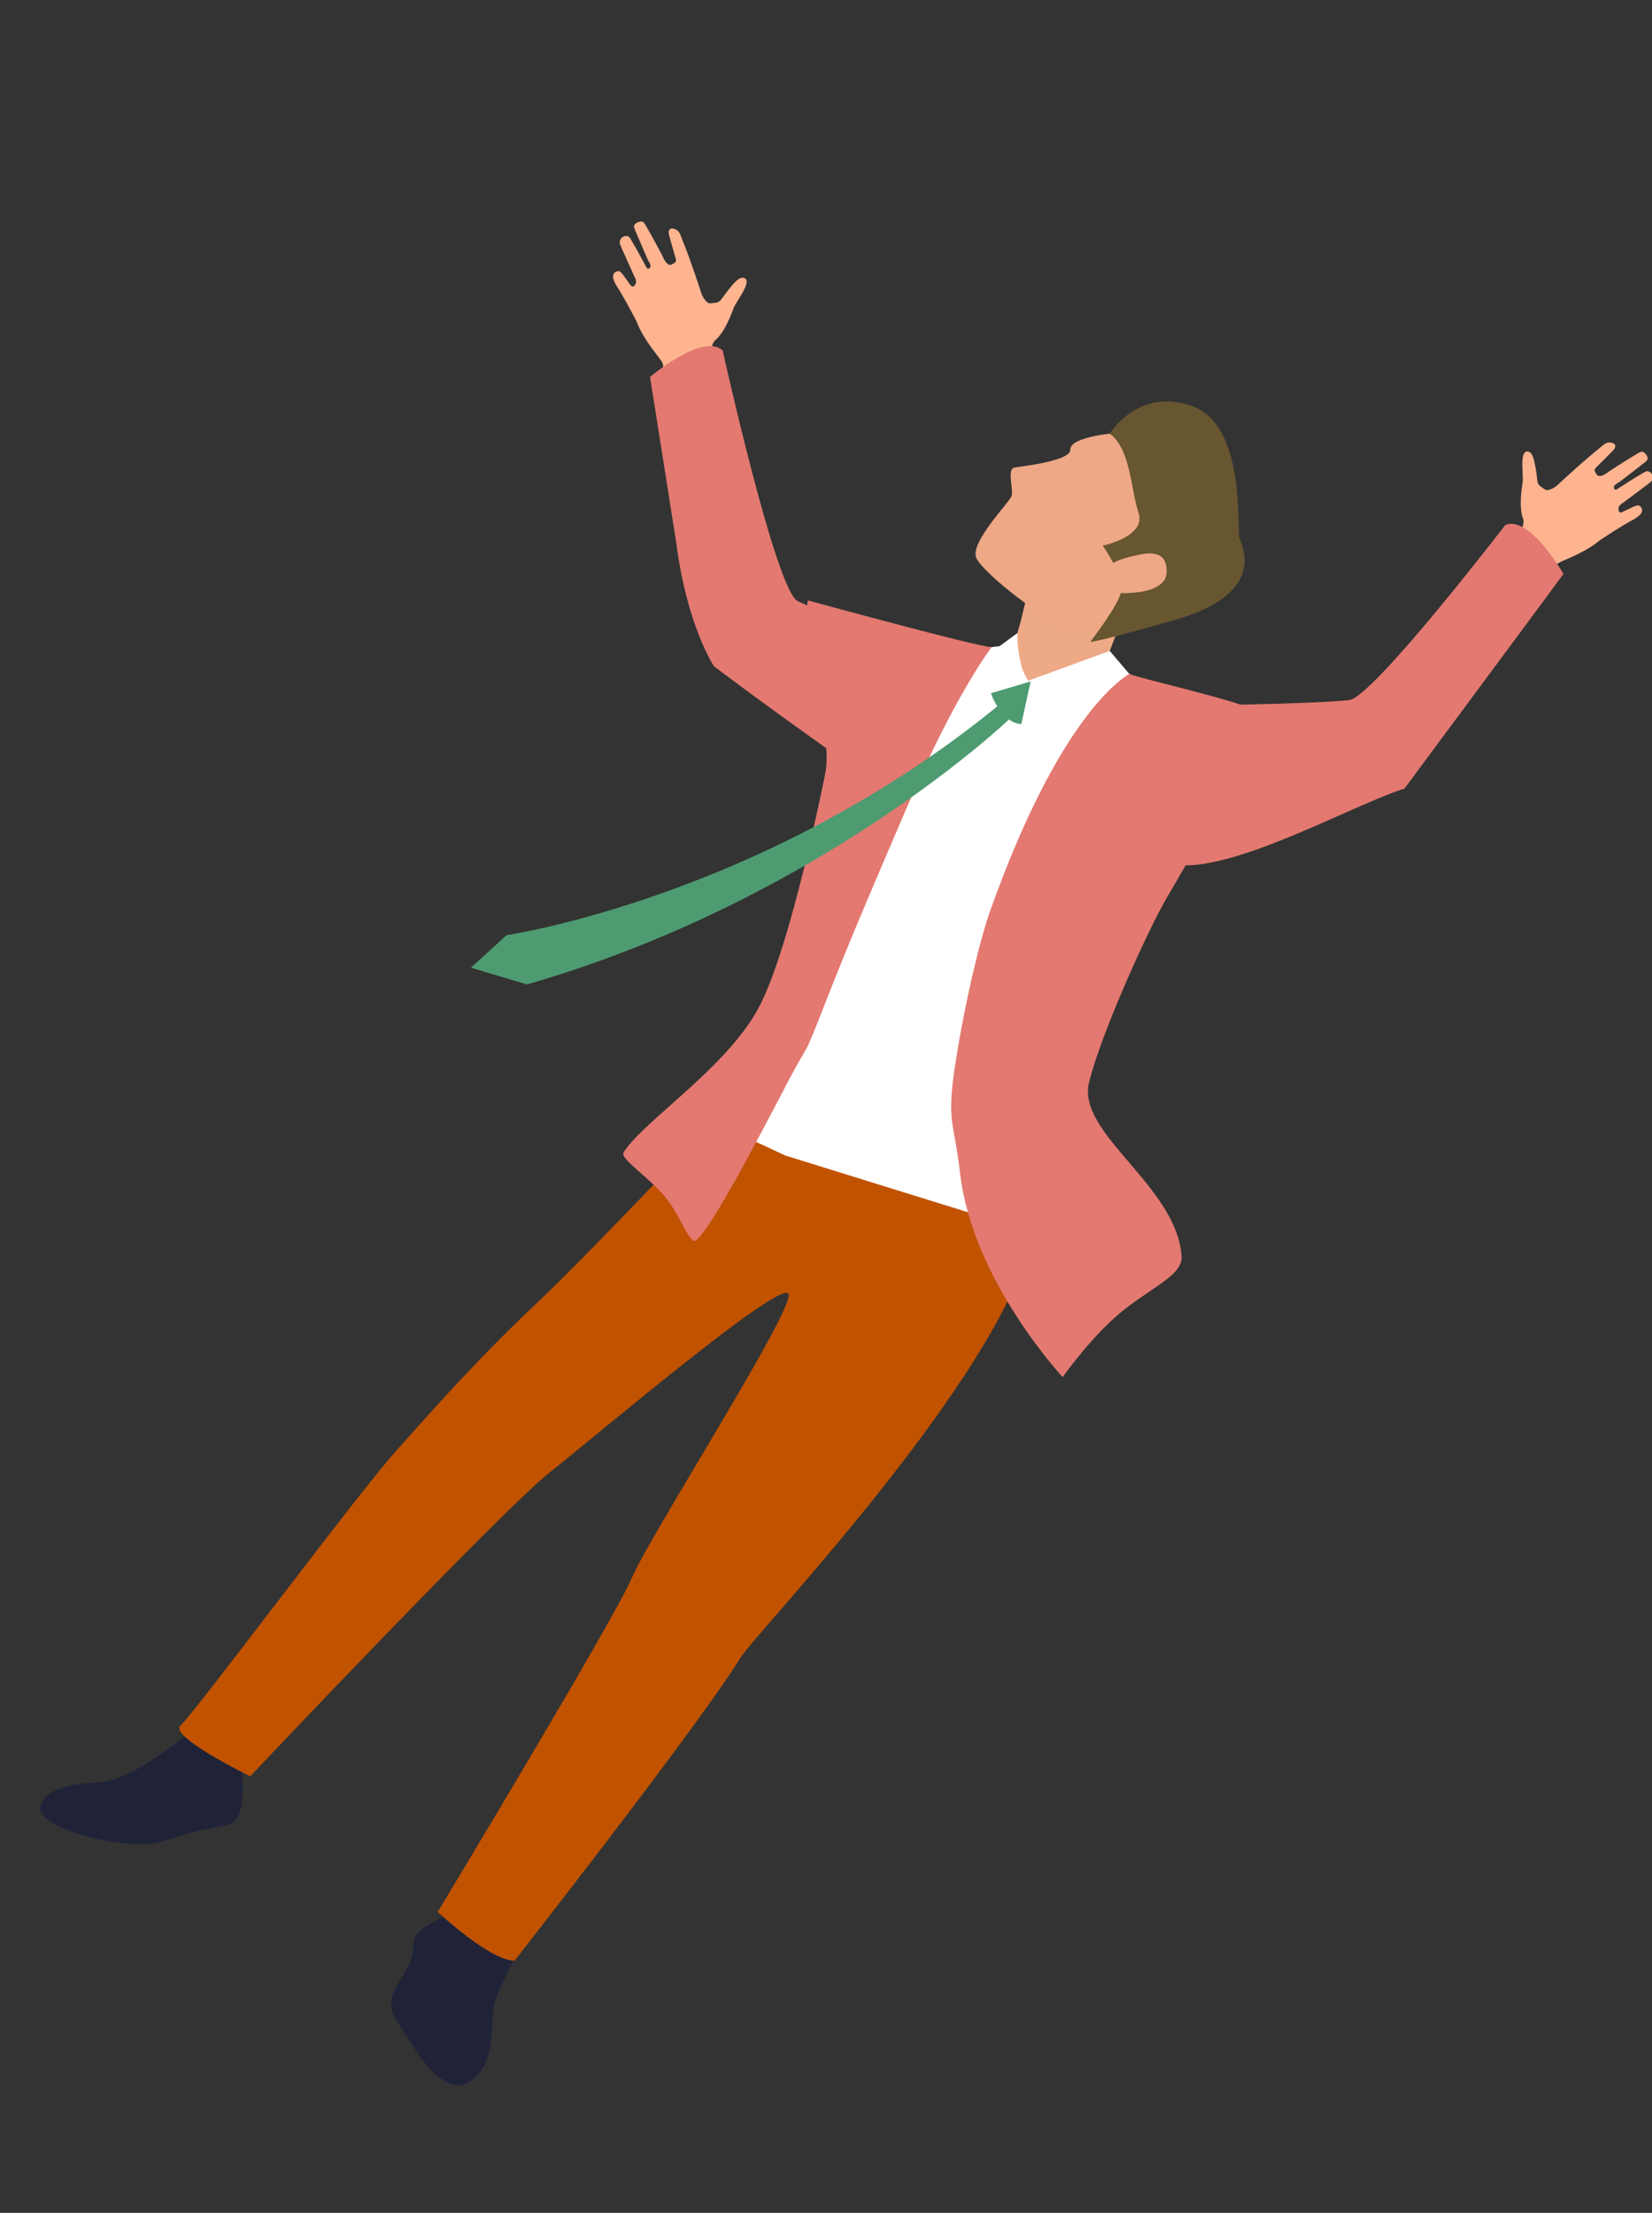 <svg xmlns="http://www.w3.org/2000/svg" width="489.978" height="656.34"><rect width="100%" height="100%" fill="#333333" stroke="none"/><defs><clipPath id="clip-path"><path id="長方形_13073" data-name="長方形 13073" fill="none" d="M0 0h434.295v555.466H0z"/></clipPath></defs><g id="グループ_4654" data-name="グループ 4654" transform="translate(4008.511 -5315.66)"><path id="長方形_13095" data-name="長方形 13095" transform="translate(-4008.511 5315.66)" fill="none" d="M0 0h489.978v656.34H0z"/><g id="m" transform="rotate(6.02 -53015.55 -34833.766)"><g id="グループ_4532" data-name="グループ 4532" clip-path="url(#clip-path)"><path id="パス_4551" data-name="パス 4551" d="M68.975 169.774s-4.3 10.807-4.771 15.112 2.796 16.563-4.528 22.758c-7.936 6.723-18.734-9.6-23.531-15.5s-.916-9.895 1.46-16.051-.547-7.924 2.7-11.413 15.2-9.888 15.2-9.888z" transform="translate(75.736 346.227)" fill="#202338"/><path id="パス_4552" data-name="パス 4552" d="M43.112 141.6s-16.232 17.216-25.926 18.77S.6 164.205.008 169.876s26.5 10.911 37.9 5.781c17.016-7.655 18.43-4.988 20.618-9.16s-.728-15.8-.486-17.155c.295-1.67-14.928-7.739-14.928-7.739" transform="translate(-.002 316.728)" fill="#202338"/><path id="パス_4553" data-name="パス 4553" d="M157.99 78.381s-39.129 51.461-53.746 68.447c-17.093 19.864-29.173 37.323-37.019 48.117-9.872 13.578-51.5 83.938-54.982 87.6s22.084 12.9 22.084 12.9 65.722-86.087 79.038-99.1c12.4-12.118 63.375-65.528 64.809-59.734s-33.568 75.694-37.4 88.321-46.929 104.7-46.929 104.7 17.109 12.872 24.211 11.953c0 0 46.638-74.448 57.209-96.367 4.036-8.351 67.7-90.162 73.027-133.57 2.81-22.939-90.3-33.257-90.3-33.257" transform="translate(26.656 175.318)" fill="#c15200"/><path id="パス_4554" data-name="パス 4554" d="M193.471 61.111c-2.8-2.754-21.333-13.753-30.982-19.242a74.845 74.845 0 00-8.613-4.528C151.552 36.825 122.2 35.1 122.2 35.1s-4.366.777-8.908 2.062c-7.755 2.194-19.838 5.629-28.532 8.221-2.809.835-6.338 2.01-9.28 3.023q-1.8 14.823-3.178 31.9s4.509 24.732.78 49.6c.418 5.833-2.149 19.634-2.149 19.634C69.359 162 59.467 173.866 58 180.922c-2.314 11.1-.24 6.635-.24 6.635l14.462 4.955 60.407 12 20.094-2.165s.476-29.568 3.007-43.923C158.165 144.583 166.691 109 167.587 107c0 0 29.988-41.867 25.884-45.894" transform="translate(127.292 78.503)" fill="#fff"/><path id="パス_4555" data-name="パス 4555" d="M84.116 32.925C82.883 42.965 95.6 71.348 94.658 82.958c0 0-4.713 53.089-12.484 71.881S51.7 191.7 46.917 201.488c-1.007 2.042 9.276 7.092 14.2 12.4s6.373 9.535 9.1 11.471 17.666-36.384 22.9-49.629c5.383-13.623 3.577-5.988 8.616-24.466v-.006c6.383-23.437 13.7-46.237 17.847-59.812C130.366 56.1 139.769 41 139.769 41c-3.444.469-55.652-8.072-55.652-8.072" transform="translate(104.786 73.645)" fill="#e37970"/><path id="パス_4556" data-name="パス 4556" d="M154.162 43.732c-2.366-2.327-37.135-6.357-38.63-7.2-2.415 1.968-19.278 15.258-33.484 73.571-2.392 9.823-4.732 28.532-5.635 46.02-.958 18.663 1.369 17.647 4.748 32.895 6.927 31.283 36.63 57.038 36.63 57.038s7.7-13.928 16.472-22.243 15.841-11.944 14.8-17.362c-3.926-20.579-34.769-32.717-32.672-48.124s13.225-48.4 17.32-57.2c0 0 24.547-53.364 20.446-57.391" transform="translate(170.428 81.701)" fill="#e37970"/><path id="パス_4557" data-name="パス 4557" d="M105.787 57.7s1.745-9.895 8.7-29.386C116.342 23.1 81.068 37.6 81.068 37.6s-.194 1.9-.528 4.454a137.11 137.11 0 01-.634 4.4c-.091.541-.178 1.075-.272 1.6-.252 1.418-.528 2.767-.832 3.907a18.519 18.519 0 01-1.677 3.706c-1.809 2.858 16.591 8.108 28.661 2.029" transform="translate(172.232 60.801)" fill="#eea987"/><path id="パス_4558" data-name="パス 4558" d="M182.741 44.167s-49.995 59.507-134.515 93.817l-17.038-3.2 9.487-10.7s75.173-19.252 138.432-83.576z" transform="translate(69.757 90.608)" fill="#4e9b71"/><path id="パス_4559" data-name="パス 4559" d="M112.232 14.923s-14.883 2.541-14.323 6.613c.463 3.363-13.737 6.376-15.928 7.03s.379 6.454.1 8.328S70.9 52.21 73.621 56.518s23.033 17.394 31.953 18.31 35.054-13.047 42.2-23.9-9.464-40.339-35.543-36.005" transform="translate(163.697 32.414)" fill="#eea886"/><path id="パス_4560" data-name="パス 4560" d="M84.276 22.673s6.8-14.6 23.372-10.691 16.952 34.724 18.087 37.339 9.946 15.62-16.6 26.337c-22.8 9.2-24.165 9.066-24.165 9.066S92.627 72.3 92.5 68.751c-.2-5.541-6.878-12.811-6.878-12.811s12.694-3.975 9.568-10.833-4.182-18.287-10.914-22.434" transform="translate(188.503 25.311)" fill="#675630"/><path id="パス_4561" data-name="パス 4561" d="M94.8 26.327c1.745-.547 8.81-3.418 9.3 4.195S87.389 38.6 86.57 37.853s-6.438-6.962 8.23-11.526" transform="translate(189.75 56.686)" fill="#eea886"/><path id="パス_4562" data-name="パス 4562" d="M102.37 34.628L79.2 45.969l2.96 10.381 26.658-15.575z" transform="translate(177.139 77.453)" fill="#fff"/><path id="パス_4563" data-name="パス 4563" d="M81.136 33.893s.612 8.555 4.619 13.717l-8.5 8.49-.99-17.783z" transform="translate(170.576 75.81)" fill="#fff"/><path id="パス_4564" data-name="パス 4564" d="M87.291 38.17L75.93 42.889s3.848 8.338 9.927 8.186z" transform="translate(169.835 85.376)" fill="#4e9b71"/><path id="パス_4565" data-name="パス 4565" d="M87.461 38.368l-6.522 3.191s-2.376-3.285-2.521-4.6 9.043 1.408 9.043 1.408" transform="translate(175.395 81.864)" fill="#eea987"/><path id="パス_4566" data-name="パス 4566" d="M66.287 95.752l18.543-8.225c-5.492-14.876-19.553-50.263-15.235-54.791 2.635-2.771 3.984-8.331 4.428-10.018.592-2.256 4.855-8.626 2.169-9.27-1.44-.35-2.877 1.961-3.528 2.9-.683.981-1.3 2.007-1.9 3.046-.657 1.139-1 2.059-2.408 2.3-.7.117-1.586.511-2.217.107a5.962 5.962 0 01-2.01-2.385c-.388-.832-.757-1.673-1.139-2.508q-1.306-2.869-2.657-5.723c-1.055-2.207-2.117-4.412-3.292-6.558-.463-.861-1.181-2.754-2.159-3.195-1.774-.806-2.868-.152-2.091 1.861.609 1.573 1.249 3.133 1.877 4.7.275.689.576 1.376.832 2.075.275.751-.311 1.156-.948 1.573a1.163 1.163 0 01-.783.243 1.275 1.275 0 01-.363-.129c-1.133-.537-1.728-1.913-2.4-2.91q-1.427-2.1-2.868-4.175a139.924 139.924 0 00-2.211-3.107 6.739 6.739 0 00-1.146-1.4c-.761-.583-2.945.55-2.628 1.677a7.724 7.724 0 00.739 1.46c.592 1.11 1.2 2.207 1.819 3.3q1.243 2.224 2.5 4.434c.359.628 1.431 1.625.832 2.389s-1.033-.159-1.372-.628c-.492-.686-.965-1.385-1.44-2.081-.977-1.431-1.945-2.871-3.01-4.237-.372-.479-.942-1.492-1.55-1.712a1.9 1.9 0 00-2.026 2.787c.854 1.515 1.735 3.01 2.6 4.512l2.237 3.855c.515.89 1.35 1.741.819 2.816-.333.686-.767.981-1.3.447-.631-.634-1.185-1.353-1.806-2-.382-.4-1.6-1.994-2.292-1.845-.858.184-2.793 1.078.22 4.784 1.774 2.178 4.638 6.383 6.7 9.48 3.049 6.072 8.972 10.688 9.157 11.9.2 1.353 7.555 41.893 11.312 54.241" transform="translate(83.859)" fill="#ffb490"/><path id="パス_4567" data-name="パス 4567" d="M127.152 94.071l-20.4 32.439S86.013 114.9 69.68 105.047c0 0-9.225-11.066-14.973-35.322-.068-.3-12.808-47.739-12.879-48.04 0 0 14.326-14.905 20.618-10.027 0 0 23.159 69.143 29.9 71.551 12.979 4.635 34.8 10.862 34.8 10.862" transform="translate(93.558 23.882)" fill="#e37970"/><path id="パス_4568" data-name="パス 4568" d="M128.526 96.309l-15.073-13.08c9.448-12.41 32.872-41.644 30.118-47.146-1.683-3.366-1.353-8.985-1.285-10.7.094-2.295-2.081-9.513.634-9.348 1.453.087 2.139 2.674 2.483 3.742.359 1.12.644 2.266.906 3.412.288 1.262.346 2.227 1.605 2.858.621.314 1.34.939 2.052.738a5.9 5.9 0 002.58-1.66c.6-.673 1.194-1.356 1.79-2.033q2.059-2.326 4.153-4.616c1.625-1.774 3.263-3.541 4.981-5.224.689-.673 1.906-2.246 2.952-2.382 1.9-.246 2.745.686 1.431 2.353-1.026 1.3-2.078 2.589-3.12 3.881-.456.57-.939 1.126-1.379 1.712-.476.628-.042 1.175.44 1.754a1.149 1.149 0 00.667.453 1.353 1.353 0 00.379-.016c1.217-.181 2.178-1.3 3.1-2.046q1.942-1.558 3.9-3.1a116.89 116.89 0 012.978-2.285 6.642 6.642 0 011.479-.99c.884-.33 2.612 1.369 1.991 2.334a7.985 7.985 0 01-1.12 1.172c-.877.871-1.77 1.728-2.664 2.583q-1.811 1.733-3.628 3.45c-.515.489-1.813 1.117-1.466 2.01s1.02.149 1.469-.2c.66-.5 1.311-1.023 1.958-1.544 1.327-1.065 2.651-2.136 4.046-3.117.489-.343 1.317-1.13 1.955-1.162a1.863 1.863 0 011.1 3.2c-1.236 1.178-2.5 2.334-3.748 3.5l-3.211 2.981c-.741.689-1.77 1.249-1.586 2.411.12.741.44 1.143 1.094.793.777-.414 1.505-.929 2.275-1.363.479-.269 2.078-1.414 2.69-1.075.754.421 2.314 1.819-1.589 4.438-2.292 1.537-6.2 4.667-9.031 6.985-4.612 4.836-11.516 7.467-12.044 8.558-.579 1.217-19.174 37.232-26.263 47.764" transform="translate(253.764 24.23)" fill="#ffb490"/><path id="パス_4569" data-name="パス 4569" d="M94.287 83.828s-9.639 26.46.958 42.22 56.287-18.038 73.545-25.4c0 0 40.129-68 40.239-68.282 0 0-11.918-16.481-18.715-12.591 0 0-33.724 55.076-40.624 56.5-13.28 2.738-55.4 7.555-55.4 7.555" transform="translate(201.917 42.897)" fill="#e37970"/></g></g></g></svg>